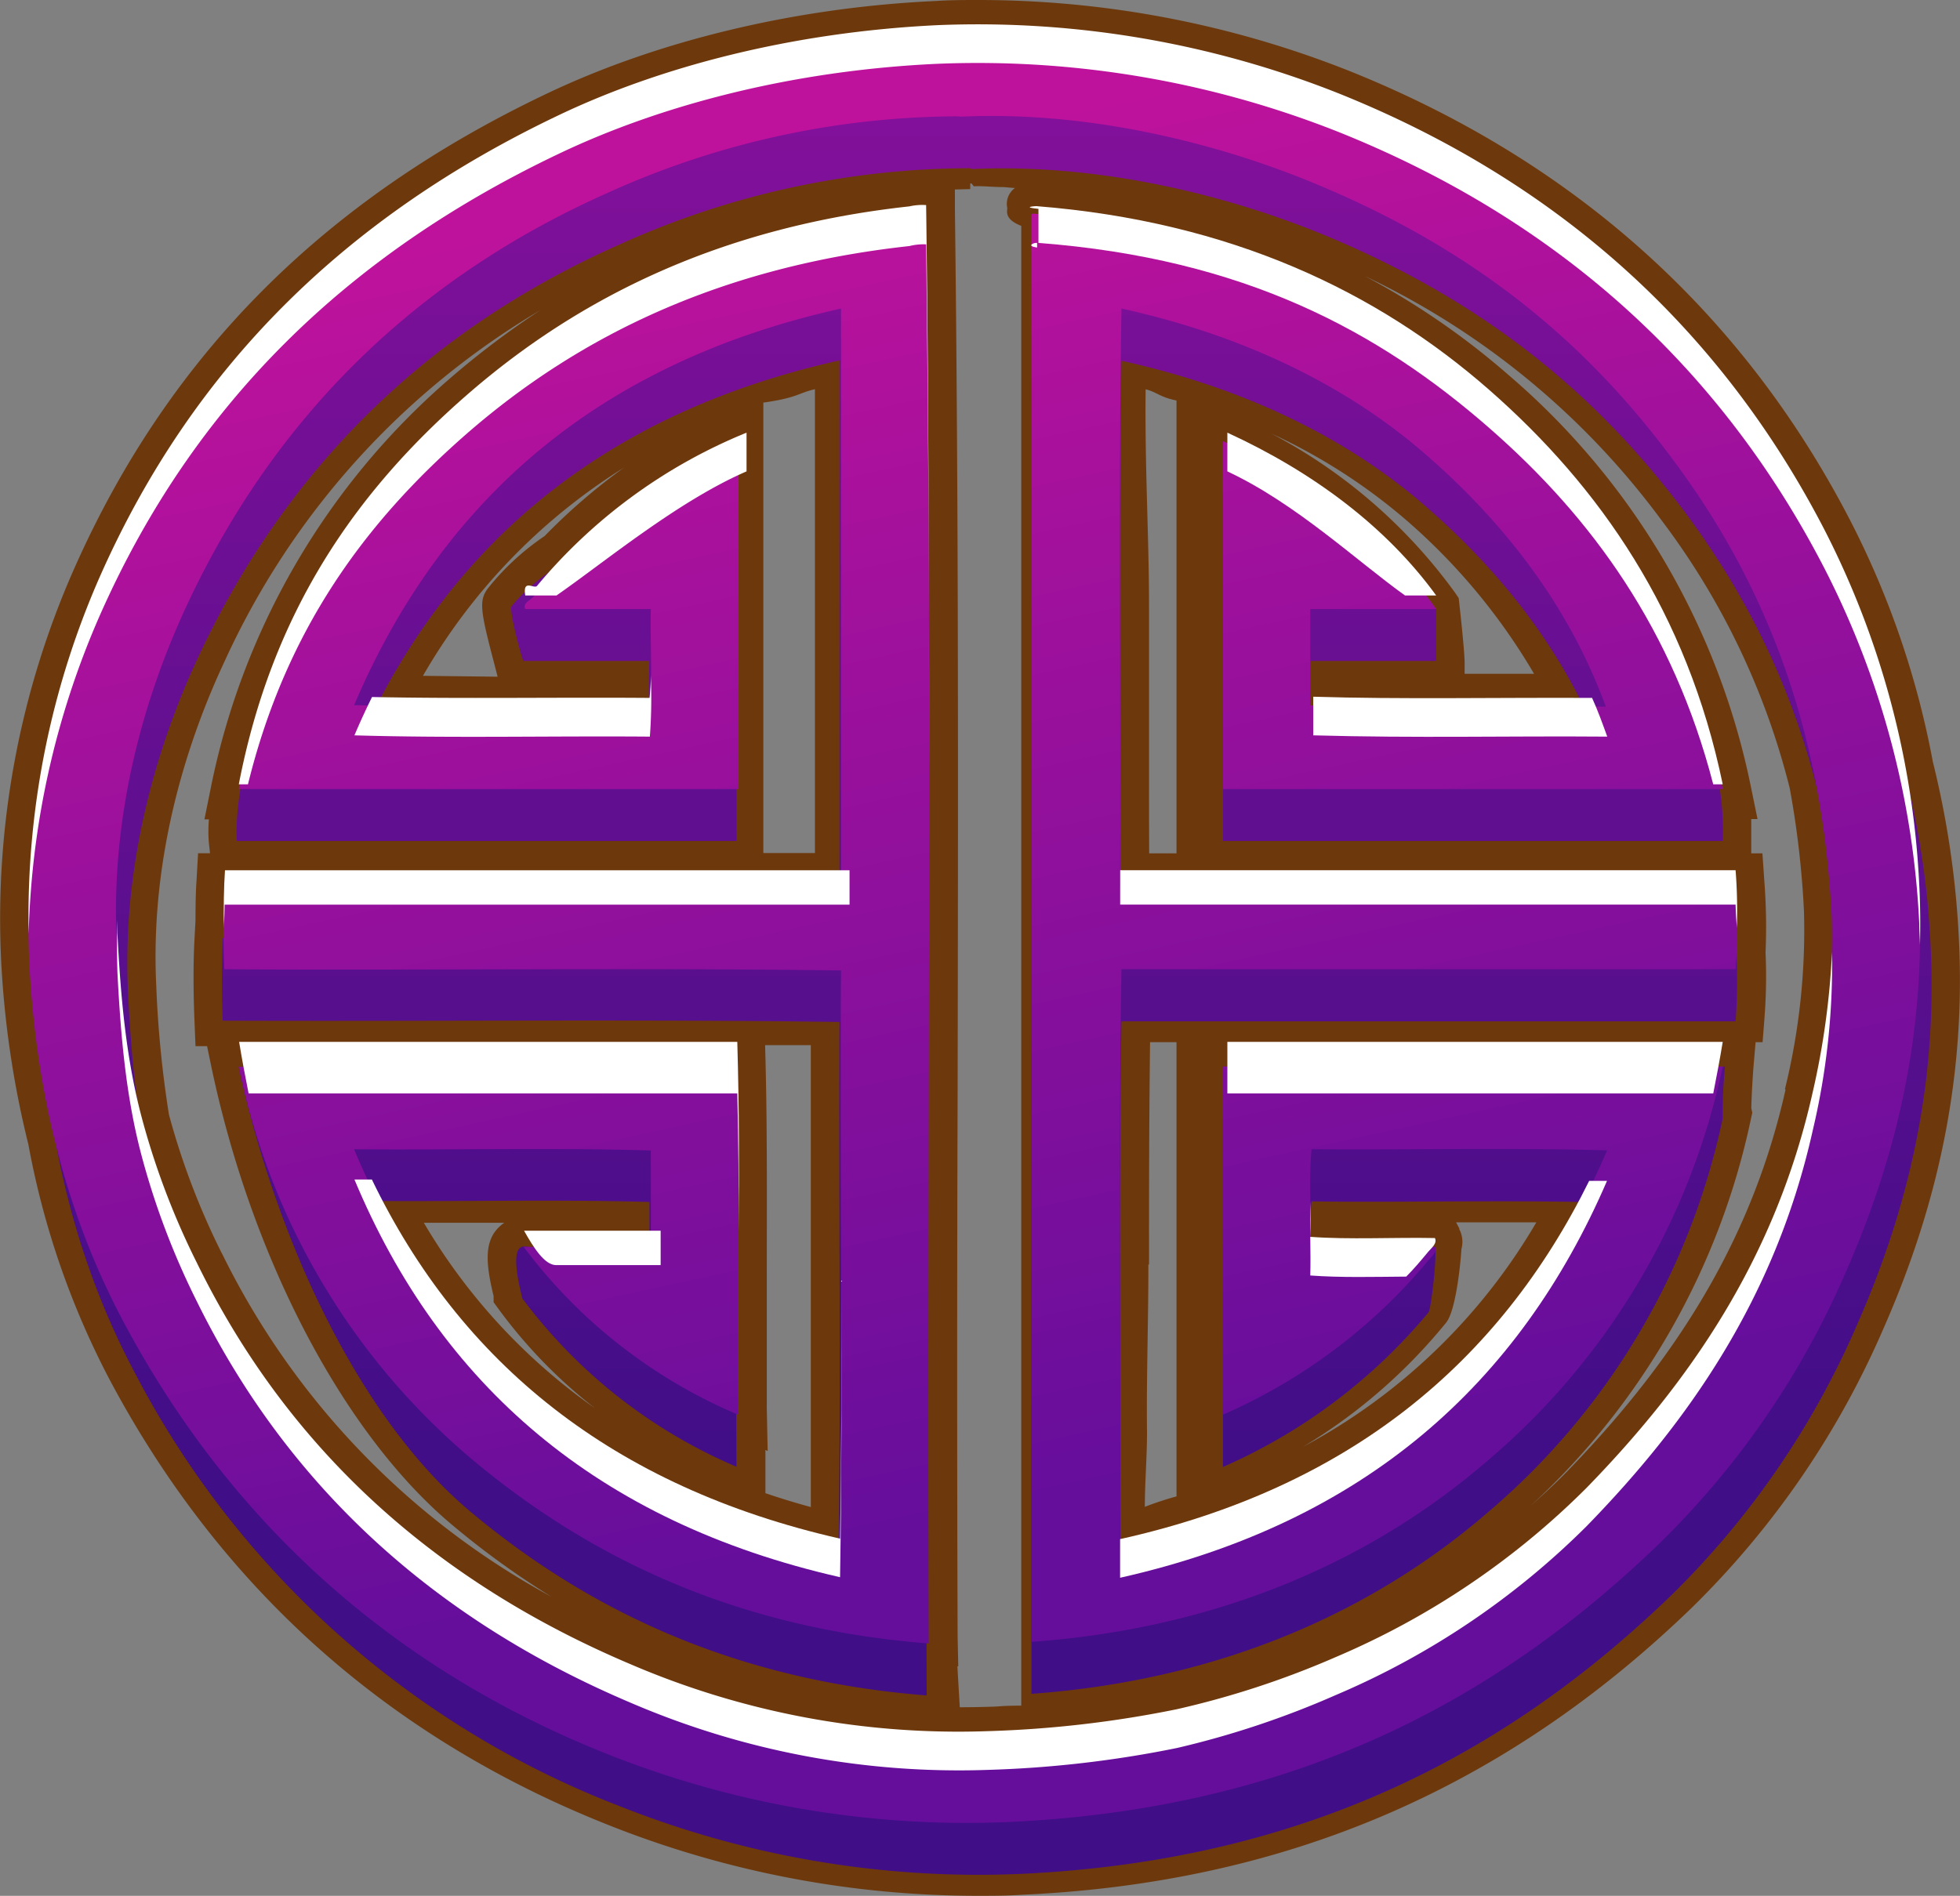 <svg xmlns="http://www.w3.org/2000/svg" xmlns:xlink="http://www.w3.org/1999/xlink" viewBox="0 0 243.93 236.01"><rect x="0" y="0" width="243.93" height="236.01" fill="#808080" stroke="none"/><defs><style>.cls-1{isolation:isolate;}.cls-2{fill:#6d390c;}.cls-3,.cls-4,.cls-5,.cls-6,.cls-7,.cls-8{fill-rule:evenodd;}.cls-3{fill:url(#linear-gradient);}.cls-4{fill:url(#linear-gradient-2);}.cls-5{fill:url(#linear-gradient-3);}.cls-6{fill:url(#linear-gradient-4);}.cls-7{fill:url(#linear-gradient-5);}.cls-8{fill:url(#linear-gradient-6);}.cls-9{mix-blend-mode:overlay;}.cls-10{fill:#fff;}</style><linearGradient id="linear-gradient" x1="122.67" y1="223.41" x2="122.67" y2="-5.72" gradientUnits="userSpaceOnUse"><stop offset="0.17" stop-color="#400e87"/><stop offset="1" stop-color="#8a109c"/></linearGradient><linearGradient id="linear-gradient-2" x1="71.51" y1="223.41" x2="71.51" y2="-5.72" xlink:href="#linear-gradient"/><linearGradient id="linear-gradient-3" x1="172.28" y1="223.41" x2="172.28" y2="-5.72" xlink:href="#linear-gradient"/><linearGradient id="linear-gradient-4" x1="100.08" y1="18.62" x2="136.27" y2="184.81" gradientUnits="userSpaceOnUse"><stop offset="0" stop-color="#bf129c"/><stop offset="1" stop-color="#660e9c"/></linearGradient><linearGradient id="linear-gradient-5" x1="61.05" y1="27.15" x2="97.17" y2="193.05" xlink:href="#linear-gradient-4"/><linearGradient id="linear-gradient-6" x1="140.64" y1="10.12" x2="176.77" y2="176.03" xlink:href="#linear-gradient-4"/></defs><g class="cls-1"><g id="Слой_2" data-name="Слой 2"><g id="Layer_4" data-name="Layer 4"><path class="cls-2" d="M243.79,116.83a114,114,0,0,0-3.24-22,109.21,109.21,0,0,0-10.36-30.19C216.8,38.83,195.86,20.05,168,8.86A125,125,0,0,0,121.86,0c-1.78,0-3.57,0-5.33.12C99.21.9,82,5,68,11.68c-27.79,13.23-47,32.56-58.76,59.09A107.63,107.63,0,0,0,.13,119.32a119.65,119.65,0,0,0,3.4,23.14,102.92,102.92,0,0,0,10.06,29.19C27.42,197.72,48.42,216.44,76,227.3A124.13,124.13,0,0,0,121.67,236c1.84,0,3.71,0,5.56-.13,32.71-1.47,59.94-13.14,83.26-35.67a109.3,109.3,0,0,0,23.92-34.83C241.55,149.17,244.62,133.29,243.79,116.83Zm-15.89,46a102.71,102.71,0,0,1-22.45,32.73c-22.32,21.56-47.28,32.27-78.55,33.68a116.81,116.81,0,0,1-48.21-8.08,110.88,110.88,0,0,1-58.8-52.48,96.54,96.54,0,0,1-9.43-27.46l0-.19a113.41,113.41,0,0,1-3.24-22A101.06,101.06,0,0,1,15.7,73.35c11.07-25,29.2-43.21,55.42-55.7C84.26,11.39,100.51,7.54,116.87,6.8c1.65-.08,3.33-.12,5-.12A117.55,117.55,0,0,1,165.21,15c26.29,10.54,46,28.24,58.65,52.61a102.75,102.75,0,0,1,9.76,28.51l0,.19a108.63,108.63,0,0,1,3.09,20.82C237.52,132.6,234.63,147.53,227.9,162.8Z"/><path class="cls-2" d="M229.63,96.87l0-.2a99,99,0,0,0-17.13-35.83c-12-16-26.45-27.15-45.58-35.2-7.86-3.3-23.79-9.07-42.11-9.07-1.31,0-2.62-.14-3.92-.14h-.17c-15.39,0-30,3.4-44.82,9.92A105.52,105.52,0,0,0,21.51,79.48c-4.64,9.92-10,25.57-9.1,43.52a138.58,138.58,0,0,0,1.69,17l.05.29a99.45,99.45,0,0,0,7.09,18.63c11.55,23.47,30.32,40.84,55.81,51.62a108.37,108.37,0,0,0,41.65,8.72c1.42,0,2.84,0,4.25-.1,10.23-.46,17.72-1.33,24.3-2.81a115.17,115.17,0,0,0,20.49-6.72A102,102,0,0,0,200,187.76c15.62-16,24.84-32.17,29-50.79a88.63,88.63,0,0,0,2.47-23.87A124.32,124.32,0,0,0,229.63,96.87Zm-202,59.2a92.41,92.41,0,0,1-6.6-17.3,134.34,134.34,0,0,1-1.58-16c-.83-16.65,4.16-31.18,8.5-40.44A98,98,0,0,1,67.25,38.61a105.9,105.9,0,0,0-11.46,8.68A90.85,90.85,0,0,0,26.25,98l-.81,4H26a17.62,17.62,0,0,0,0,3l.14,1.22H24.65l-.21,3.69c-.07.93-.11,2.78-.11,4.68L24.2,117c-.15,2.77-.15,6.39,0,10l.13,3.23,1.44,0,.49,2.36c5,24,16.49,45.91,30,57.23a105.67,105.67,0,0,0,12.34,8.94A97.36,97.36,0,0,1,27.64,156.07ZM112.06,136c0,21.07-.08,42.81,0,64.19l-.25,0,0,6.48c-19.46-2.18-36.14-10-50.89-22.38C49.27,174.43,39.17,157.49,34.08,134H88.3c.15,8.55.12,16.59.09,24.28,0,3.73.22,7.8.22,11.53l0,.25v6.39a56.92,56.92,0,0,1-20.11-17,10.07,10.07,0,0,0-.59-1.91H84.36V145.71l-3.65-.1c-3.72-.11-7.77-.16-12.52-.16-3.2,0-6.45,0-9.66.05s-6.43,0-9.65,0l-7.57,0,2.43,4.81c11.9,23.41,32,38.52,59.81,44.89l4.31,1,0-4.21c.14-12.65.12-25.6.09-38.13,0-9,0-18,0-27l0-3.3-3.49-.06c-5.33-.07-11-.11-17.31-.11-8.89,0-18,.08-26.77.15-9.62.07-19.55.39-29.29.37,0-1,0-2.75,0-2.75h.27l0-4.3c0-1.2,0-2.12,0-4.25h76.48V40l-4.31.94C75.72,47,56.14,61.72,43.69,85.9l-2.41,4.68,5.51.12c8.52.19,17.44.24,26.07.31l11.53.08,0-4.43c0-1.52,0-3.36,0-4.38l.13-3.87H67.9a9,9,0,0,0-.68-2.49,20.6,20.6,0,0,1,4.74-4l.4-.14.57-.28c4.8-5,11.43-8.91,15.7-11.89v42.3H33.07a10,10,0,0,1,.34-2.79l.6-3.52a84.12,84.12,0,0,1,26.56-43.4C75.21,39.46,92,32,111.78,29.56,112.19,64.74,112.12,100.93,112.06,136ZM61.43,161.34l0,.77.62.85a62.32,62.32,0,0,0,12,12.35,74.1,74.1,0,0,1-21.3-23.09l5.8,0,4.21,0a4.73,4.73,0,0,0-.92.81C60.25,154.84,60.51,157.56,61.43,161.34Zm34,14c0-5.47,0-10.91,0-16.37,0-8.78.07-17.87-.16-27l-.05-1.86,5.69,0q0,11.87,0,23.74c0,11.09,0,22.52,0,33.76-1.93-.53-3.81-1.1-5.65-1.73l0-4c0-.46,0-.92,0-1.38l.28.13ZM95,106.19V50.12c4.28-.61,4.28-1.17,6.42-1.67v57.74ZM61.52,82.65l.41,1.59-9.29-.11a74.1,74.1,0,0,1,25-25.91,74.9,74.9,0,0,0-9.86,8.51,31.65,31.65,0,0,0-7,6.44C59.56,74.71,59.77,76,61.52,82.65Zm63.84-56.74c0,.4-.39,1.37,1.74,2.21V212.33c-2.13,0-2.59.09-3.36.12-1.23.05-3,.08-4.29.08l-.3-5.1.11,0-.08-3.64c-.08-22.54-.07-45.57,0-67.84.07-36.27.12-73.76-.34-110.14l0-2.22,1.91-.05V20.22l0,2.62h.16l.28.35c1.2-.05,2.4.1,3.6.1.32,0,1.21.11,1.53.11A2.44,2.44,0,0,0,125.36,25.91ZM182.49,185.1c-13.73,11.9-29.74,19.25-51.11,21.36V29.83c21.37,2.22,37.26,9.65,51.26,21.88,13.67,11.95,23,24.56,27.38,43.8h-.43l1,3.94a6.69,6.69,0,0,1,.28,2.47H157V59.64c6.41,4.42,14,10,18.94,16.72.08.78-1.11-.09-1,2H159.16V90.3l3.2.1c6,.17,12.12.19,16.84.19h6.87c3.57,0,7.1,0,10.61,0l5.53,0-2.33-4.76a82.28,82.28,0,0,0-20.36-26.23C169.2,50.71,156,44.46,140.36,41l-4.26-.93L136,44.23c-.17,10.68-.19,21.76-.18,31.21,0,6.94,0,14.14,0,21.08,0,4.14,0,7.32,0,12v4.09h76.76c0,2.13,0,3.6,0,5.17v.79c.07,1.53.09,2.59,0,4.72H136.09l-.05,3.33c-.17,11.15-.19,21.47-.18,30.94,0,6.95,0,13.74,0,20.68,0,4.08,0,8.14,0,12.21v5.62l4.35-1c27.5-6.13,47.65-21.18,59.87-44.74l2.44-4.7-5.52-.12c-3.55-.07-7.49-.1-12.4-.1h-7.48c-4.64,0-9.27,0-13.85,0l-3.2,0-.23,3c-.09.85.59,1.75.56,2.66l.89.07v.07c0,.8-.91,1.59-.93,2.37l-.7,3.74,3.2.24c1.78.13,3.64.19,6.2.19l3.48,0h2c-.18,1.22.86,2.52.69,3.22-5.63,6.71-14,11.84-18.23,15.55V134H210.9c-.09,2.14-.22,3.07-.19,3.62A87,87,0,0,1,182.49,185.1ZM158.28,54a71.48,71.48,0,0,1,16.49,10.54,76.24,76.24,0,0,1,16.15,19.34h-8.64V82.56c0-1.43-.54-6.33-.65-7.3l-.09-.81-.47-.69A66.3,66.3,0,0,0,158.28,54ZM143,96c0-6.94,0-13.86,0-20.81,0-8.17-.54-17.43-.42-26.73,1.48.39,1.7.95,3.84,1.4v56.37h-3.4C143,101.92,143,99.52,143,96Zm0,61.44c0-8.5,0-17,.13-27.7h3.29v56.54a41.32,41.32,0,0,0-3.94,1.3c0-3.1.28-6.28.27-9.38C142.67,171.21,142.93,164.34,142.92,157.4Zm38.65-4.46-.43-.81h3.46l6.52,0a74,74,0,0,1-29,27.92,68.36,68.36,0,0,0,17.77-15.43c1.17-1.41,1.78-7,1.91-9.17A3.37,3.37,0,0,0,181.57,152.94Zm40.57-17.35c-3.89,17.39-12.56,32.53-27.28,47.64-1.38,1.41-2.85,2.77-4.36,4.1a90.89,90.89,0,0,0,27.35-48.17l.15-.68-.12-.54c0-.75.13-3.63.32-5.78l.21-2.46h.87l.23-2.93a66.86,66.86,0,0,0,.14-8.24,74,74,0,0,0-.14-8.73l-.25-3.61h-1.39l0-1.38c0-1,0-2.89,0-2.89h.78l-.82-4a91.44,91.44,0,0,0-30.17-51.28,94.7,94.7,0,0,0-17.84-12.29,97.81,97.81,0,0,1,36.84,30.32,92.49,92.49,0,0,1,16,33.42,115.13,115.13,0,0,1,1.77,15.29A82.66,82.66,0,0,1,222.14,135.59Z"/><path class="cls-3" d="M118.11,10.65A121.43,121.43,0,0,1,168,19.13c27.57,11.06,47.62,29.48,60.44,54.21a107.88,107.88,0,0,1,11.83,44.37c.93,18.48-3.35,34-9.11,47.11A105.92,105.92,0,0,1,208,198.59c-19.6,18.94-44.63,33-80.9,34.68a120.92,120.92,0,0,1-49.73-8.33,114.36,114.36,0,0,1-60.6-54.06c-6.61-12.46-10.81-27.23-11.67-44.53a104.44,104.44,0,0,1,8.79-47.1c11.6-26.2,30.71-44.84,57.08-57.4C83.5,15.87,99.88,11.47,118.11,10.65Zm2.56,10.29a106,106,0,0,0-43.33,9.39C53,41.07,35.59,58.47,24.73,81.67c-5.23,11.19-9.59,25.92-8.79,42,.41,8.19,1.1,15.46,2.88,22.41a95.75,95.75,0,0,0,7,18.64c11.28,22.93,29.46,39.56,54.05,50A103.34,103.34,0,0,0,124.19,223a138,138,0,0,0,23.66-2.73,110.51,110.51,0,0,0,19.83-6.51,98.74,98.74,0,0,0,31.18-21c12.6-12.93,23.48-28.37,28.14-49.22a87.3,87.3,0,0,0,2.4-23c-1.22-24.16-8.75-42.15-19.83-56.94-11.25-15-25.18-26.11-44.13-34.08-11.65-4.89-27.9-9.22-44.45-8.48Z"/><path class="cls-4" d="M115,33.06c.75,58.68.11,118.68.33,178-24.45-1.91-42.59-11-56.77-22.87s-24.39-34.61-28.86-55.38c20.68,0,41.12,6.46,61.8,6.46.37,14.13.06,28.93.16,43.32A64.89,64.89,0,0,1,65,161.63c0-.27-1.85-6.47.23-6.46,3.56,0,12.27,6.46,15.6,6.46v-12c-12-.35-24.68,0-36.94-.15C54.52,175,74,192.15,104.31,199c.38-23.63.06-47.9.16-71.78-25.26-.35-51.22-.06-76.75-.16-.14-3.55-.14-6.73,0-10.29h76.75V44.87c-30.41,6.79-49.79,24-60.6,49.37,11.94.36,24.57.05,36.78.15.37-3.73,0-8.12.16-12.11H65.14c-.34-.72-1.82-6.4-1.47-6.82,6.6-7.9,17.53-9.74,28-14.08v43.31H29.48c-.37-4.6,1.66-21.67,14-32.81C57.2,59.44,89.6,35.76,113,33.21A7.43,7.43,0,0,1,115,33.06Z"/><path class="cls-5" d="M128.53,33.06c24.36,1.92,51.15,23.17,65,35.26s21.32,22.06,20.88,36.37H152.2V61.38c9.41,4.23,26.54,14.44,26.54,14.44s0,4.84,0,6.46H163.07v12c11.94.36,24.57.05,36.78.15-4.68-12.8-12.92-23.21-22.71-31.65s-22.56-14.57-37.57-17.87c-.38,23.68-.06,48-.17,71.94H216a70.68,70.68,0,0,1,0,10.29H139.57c-.38,23.68-.06,48-.17,71.94,30.42-6.77,49.71-24.11,60.61-49.37-11.94-.35-24.57,0-36.78-.15-.37,3.68,0,8-.16,12,4.85.36,15.51-6.31,15.51-6.31.33.63-.47,7.73-.8,8.13a69.54,69.54,0,0,1-25.58,19.24V139.22c20.12,0,62.49-6.46,62.49-6.46a54.73,54.73,0,0,0-.29,6.46,88.15,88.15,0,0,1-29.26,49.07c-13.88,12-32.75,20.83-56.77,22.57V33.51C128.36,33.3,128.35,33.08,128.53,33.06Z"/><path class="cls-6" d="M116.7,4.18a122,122,0,0,1,49.89,8.48C194.16,23.72,214.21,42.15,227,66.88a108,108,0,0,1,11.83,44.37c.93,18.48-3.35,34-9.11,47.1a105.86,105.86,0,0,1-23.19,33.78c-19.6,18.94-44.63,33-80.91,34.68a120.87,120.87,0,0,1-49.72-8.33c-27.55-10.86-47.6-29.57-60.6-54.06C8.71,152,4.52,137.19,3.65,119.89a104.57,104.57,0,0,1,8.8-47.1c11.6-26.2,30.7-44.84,57.08-57.4C82.09,9.41,98.47,5,116.7,4.18Zm2.56,10.3a106.14,106.14,0,0,0-43.33,9.39C51.63,34.61,34.18,52,23.32,75.21c-5.24,11.19-9.59,25.92-8.79,42,.41,8.19,1.09,15.46,2.88,22.41a95.42,95.42,0,0,0,7,18.63c11.28,22.93,29.46,39.58,54.05,50a103.34,103.34,0,0,0,44.29,8.33,138,138,0,0,0,23.66-2.73,110.51,110.51,0,0,0,19.83-6.51,98.9,98.9,0,0,0,31.18-21.05c12.6-12.93,23.48-28.37,28.14-49.22a87.72,87.72,0,0,0,2.4-23c-1.22-24.16-8.75-42.15-19.83-56.94C196.91,42,183,30.93,164,23c-11.65-4.9-27.9-9.23-44.45-8.48Z"/><path class="cls-7" d="M115.26,26.59c.75,58.69.11,118.69.32,178-24.44-1.9-42.59-11-56.76-22.86a86.5,86.5,0,0,1-29.1-48.92h62c.37,14.13,0,28.92.16,43.31a64.9,64.9,0,0,1-26.71-20.9H81v-12c-12-.36-24.67-.05-36.93-.15,10.65,25.5,30.15,42.62,60.44,49.52.37-23.62,0-47.91.16-71.78-25.26-.35-51.22,0-76.75-.15-.15-3.56-.15-6.75,0-10.3h76.75V38.41c-30.41,6.78-49.79,24-60.6,49.37,11.94.35,24.57,0,36.77.15.37-3.74.06-8.13.16-12.11H65.37c-.34-.72.61-1.1,1-1.52A67.24,67.24,0,0,1,91.92,54.92V98.23H29.72A86.43,86.43,0,0,1,58.18,49.92c14-12.18,31.66-20.62,55-23.17A7.44,7.44,0,0,1,115.26,26.59Z"/><path class="cls-8" d="M128.53,26.59c24.36,1.93,42.93,10.63,56.77,22.72S210,77.39,214.4,98.23H152.2V54.92c10.91,4.9,20.34,12,26.54,20.9H163.07v12c11.94.35,24.57,0,36.78.15-4.68-12.8-12.92-23.21-22.71-31.65S154.58,41.7,139.57,38.41c-.38,23.67-.06,48-.17,71.94H216a70.82,70.82,0,0,1,0,10.3H139.57c-.38,23.67-.06,48-.17,71.93,30.42-6.78,49.71-24.11,60.61-49.37-11.94-.36-24.57-.05-36.78-.15-.37,3.68,0,8-.16,12,4.85.35,10.39,0,15.51.15.33.63-.47,1.27-.8,1.67a69.41,69.41,0,0,1-25.58,19.23V132.76h62.2a88.19,88.19,0,0,1-29.26,49.07c-13.88,12-32.75,20.83-56.77,22.56V27.05C128.36,26.83,128.35,26.62,128.53,26.59Z"/><g class="cls-9"><path class="cls-10" d="M225.59,136c-4.66,20.85-15.54,36.28-28.14,49.22a98.74,98.74,0,0,1-31.18,21.05,110.51,110.51,0,0,1-19.83,6.51,138,138,0,0,1-23.66,2.73,103.34,103.34,0,0,1-44.29-8.33c-24.59-10.41-42.77-27-54-50a95.42,95.42,0,0,1-7-18.63c-1.79-7-2.47-14.23-2.88-22.41,0-.52,0-1,0-1.56-.07,2.1-.06,4.22,0,6.37.41,8.19,1.09,15.46,2.88,22.42a95.32,95.32,0,0,0,7,18.62c11.28,22.94,29.46,39.58,54.05,50a103.33,103.33,0,0,0,44.29,8.34,138,138,0,0,0,23.66-2.73A112.12,112.12,0,0,0,166.27,211,98.93,98.93,0,0,0,197.45,190c12.6-12.93,23.48-28.37,28.14-49.22A89.16,89.16,0,0,0,228,118.53,97.69,97.69,0,0,1,225.59,136Z"/><path class="cls-10" d="M238.86,110.2A108,108,0,0,0,227,65.83c-12.82-24.73-32.87-43.16-60.44-54.22A121.63,121.63,0,0,0,116.7,3.13C98.47,4,82.09,8.35,69.53,14.34,43.15,26.9,24.05,45.54,12.45,71.73a104.88,104.88,0,0,0-8.88,44.51,105,105,0,0,1,8.88-39.69c11.6-26.2,30.7-44.84,57.08-57.4,12.56-6,28.94-10.38,47.17-11.21a121.79,121.79,0,0,1,49.89,8.49C194.16,27.48,214.21,45.91,227,70.64A108,108,0,0,1,238.86,115c0,.89.07,1.77.09,2.65C239,115.23,239,112.75,238.86,110.2Z"/><path class="cls-10" d="M115.58,202.37c0-4.27,0-14.27,0-21.42,0,7.15,0,17.15,0,21.42Z"/><path class="cls-10" d="M91.76,129.7h-62c.35,2.14.75,4.28,1.18,6.42H91.76c.15,6.41.18,11.1.17,17.14C92,145.6,92,138.25,91.76,129.7Z"/><path class="cls-10" d="M115.26,25.53a7.08,7.08,0,0,0-2.08.16c-23.34,2.55-41,11.23-55,23.41S33.84,76.27,29.72,97.64h1.14C35.58,78.41,45.45,65,58.18,53.91c14-12.17,31.66-20.73,55-23.28a7.12,7.12,0,0,1,2.08-.21q.4,32.42.37,65.24C115.63,72.18,115.56,48.72,115.26,25.53Z"/><path class="cls-10" d="M46.3,86.77c-.77,1.56-1.5,3.14-2.19,4.77,11.94.36,24.57.06,36.77.16A67.73,67.73,0,0,0,81,84.09c0,1-.07,1.9-.16,2.79C69.42,86.79,57.59,87,46.3,86.77Z"/><path class="cls-10" d="M91.92,175c0-2.5,0-5,0-7.56,0,2.53,0,5,0,7.56Z"/><path class="cls-10" d="M92.91,53.86A66.69,66.69,0,0,0,66.83,72.94c-.36.42-1.8-.94-1.46,1.19h3.89c6.13-4.27,15.1-11.73,23.65-15.45Z"/><path class="cls-10" d="M27.87,115.62c0-.9.05-.88.09-3h77.77v-4.28H28C27.85,110.47,27.82,113.1,27.87,115.62Z"/><path class="cls-10" d="M104.7,125.43s0,2.93,0,4.33c0-1.4,0-4.33,0-4.33Z"/><path class="cls-10" d="M82.22,157.49v-4.28h-17c1.21,2.14,2.56,4.28,4,4.28Z"/><path class="cls-10" d="M104.55,196.34c.19-12.21.2-24.59.18-37,0,10.8,0,21.57-.18,32.2-28.34-6.45-47.24-21.86-58.27-44.71-.72,0-1.46,0-2.17,0C54.76,172.33,74.26,189.45,104.55,196.34Z"/><path class="cls-10" d="M152.75,53.86v4.82c8.55,4,16.14,11.18,22.11,15.45h3.88C172.54,65.59,163.44,58.77,152.75,53.86Z"/><path class="cls-10" d="M129.07,30.82v-.58l-.19,0C128.7,30.24,127.66,30.6,129.07,30.82Z"/><path class="cls-10" d="M185.38,53.31c12.78,11.17,22.86,25.1,27.84,44.33h1.18c-4.43-21.37-15.24-37-29.1-49.14s-32-20.91-56.33-22.84c-.19,0-1.87.13.27.34v4.24C154.89,32.19,171.58,41.24,185.38,53.31Z"/><path class="cls-10" d="M214.4,129.7H152.75v6.42h60.47C213.64,134,214.05,131.84,214.4,129.7Z"/><path class="cls-10" d="M163.07,149.56c-.08,3,.08,6.23,0,9.22,3.74.28,7.89.17,11.94.14,1-1,1.89-2.07,2.77-3.13.33-.4,1.13-1,.8-1.67-5.12-.1-10.66.21-15.51-.15C163.11,152.53,163.09,151.05,163.07,149.56Z"/><path class="cls-10" d="M163.44,91.54c12.82.36,24.39.06,36.59.16-.6-1.65-1.17-3.25-1.89-4.82-11.59-.06-24,.19-34.7-.15Z"/><path class="cls-10" d="M216.15,115.52a62.05,62.05,0,0,0-.15-7.19H139.41c0,2.14,0,4.28,0,4.28H216C216.07,114.74,216.12,114.6,216.15,115.52Z"/><path class="cls-10" d="M200,147l-2.22,0c-11.21,22.68-29.92,38.26-58.38,44.6,0,1.6,0,3.22,0,4.81C169.82,189.57,189.11,172.24,200,147Z"/></g></g></g></g></svg>